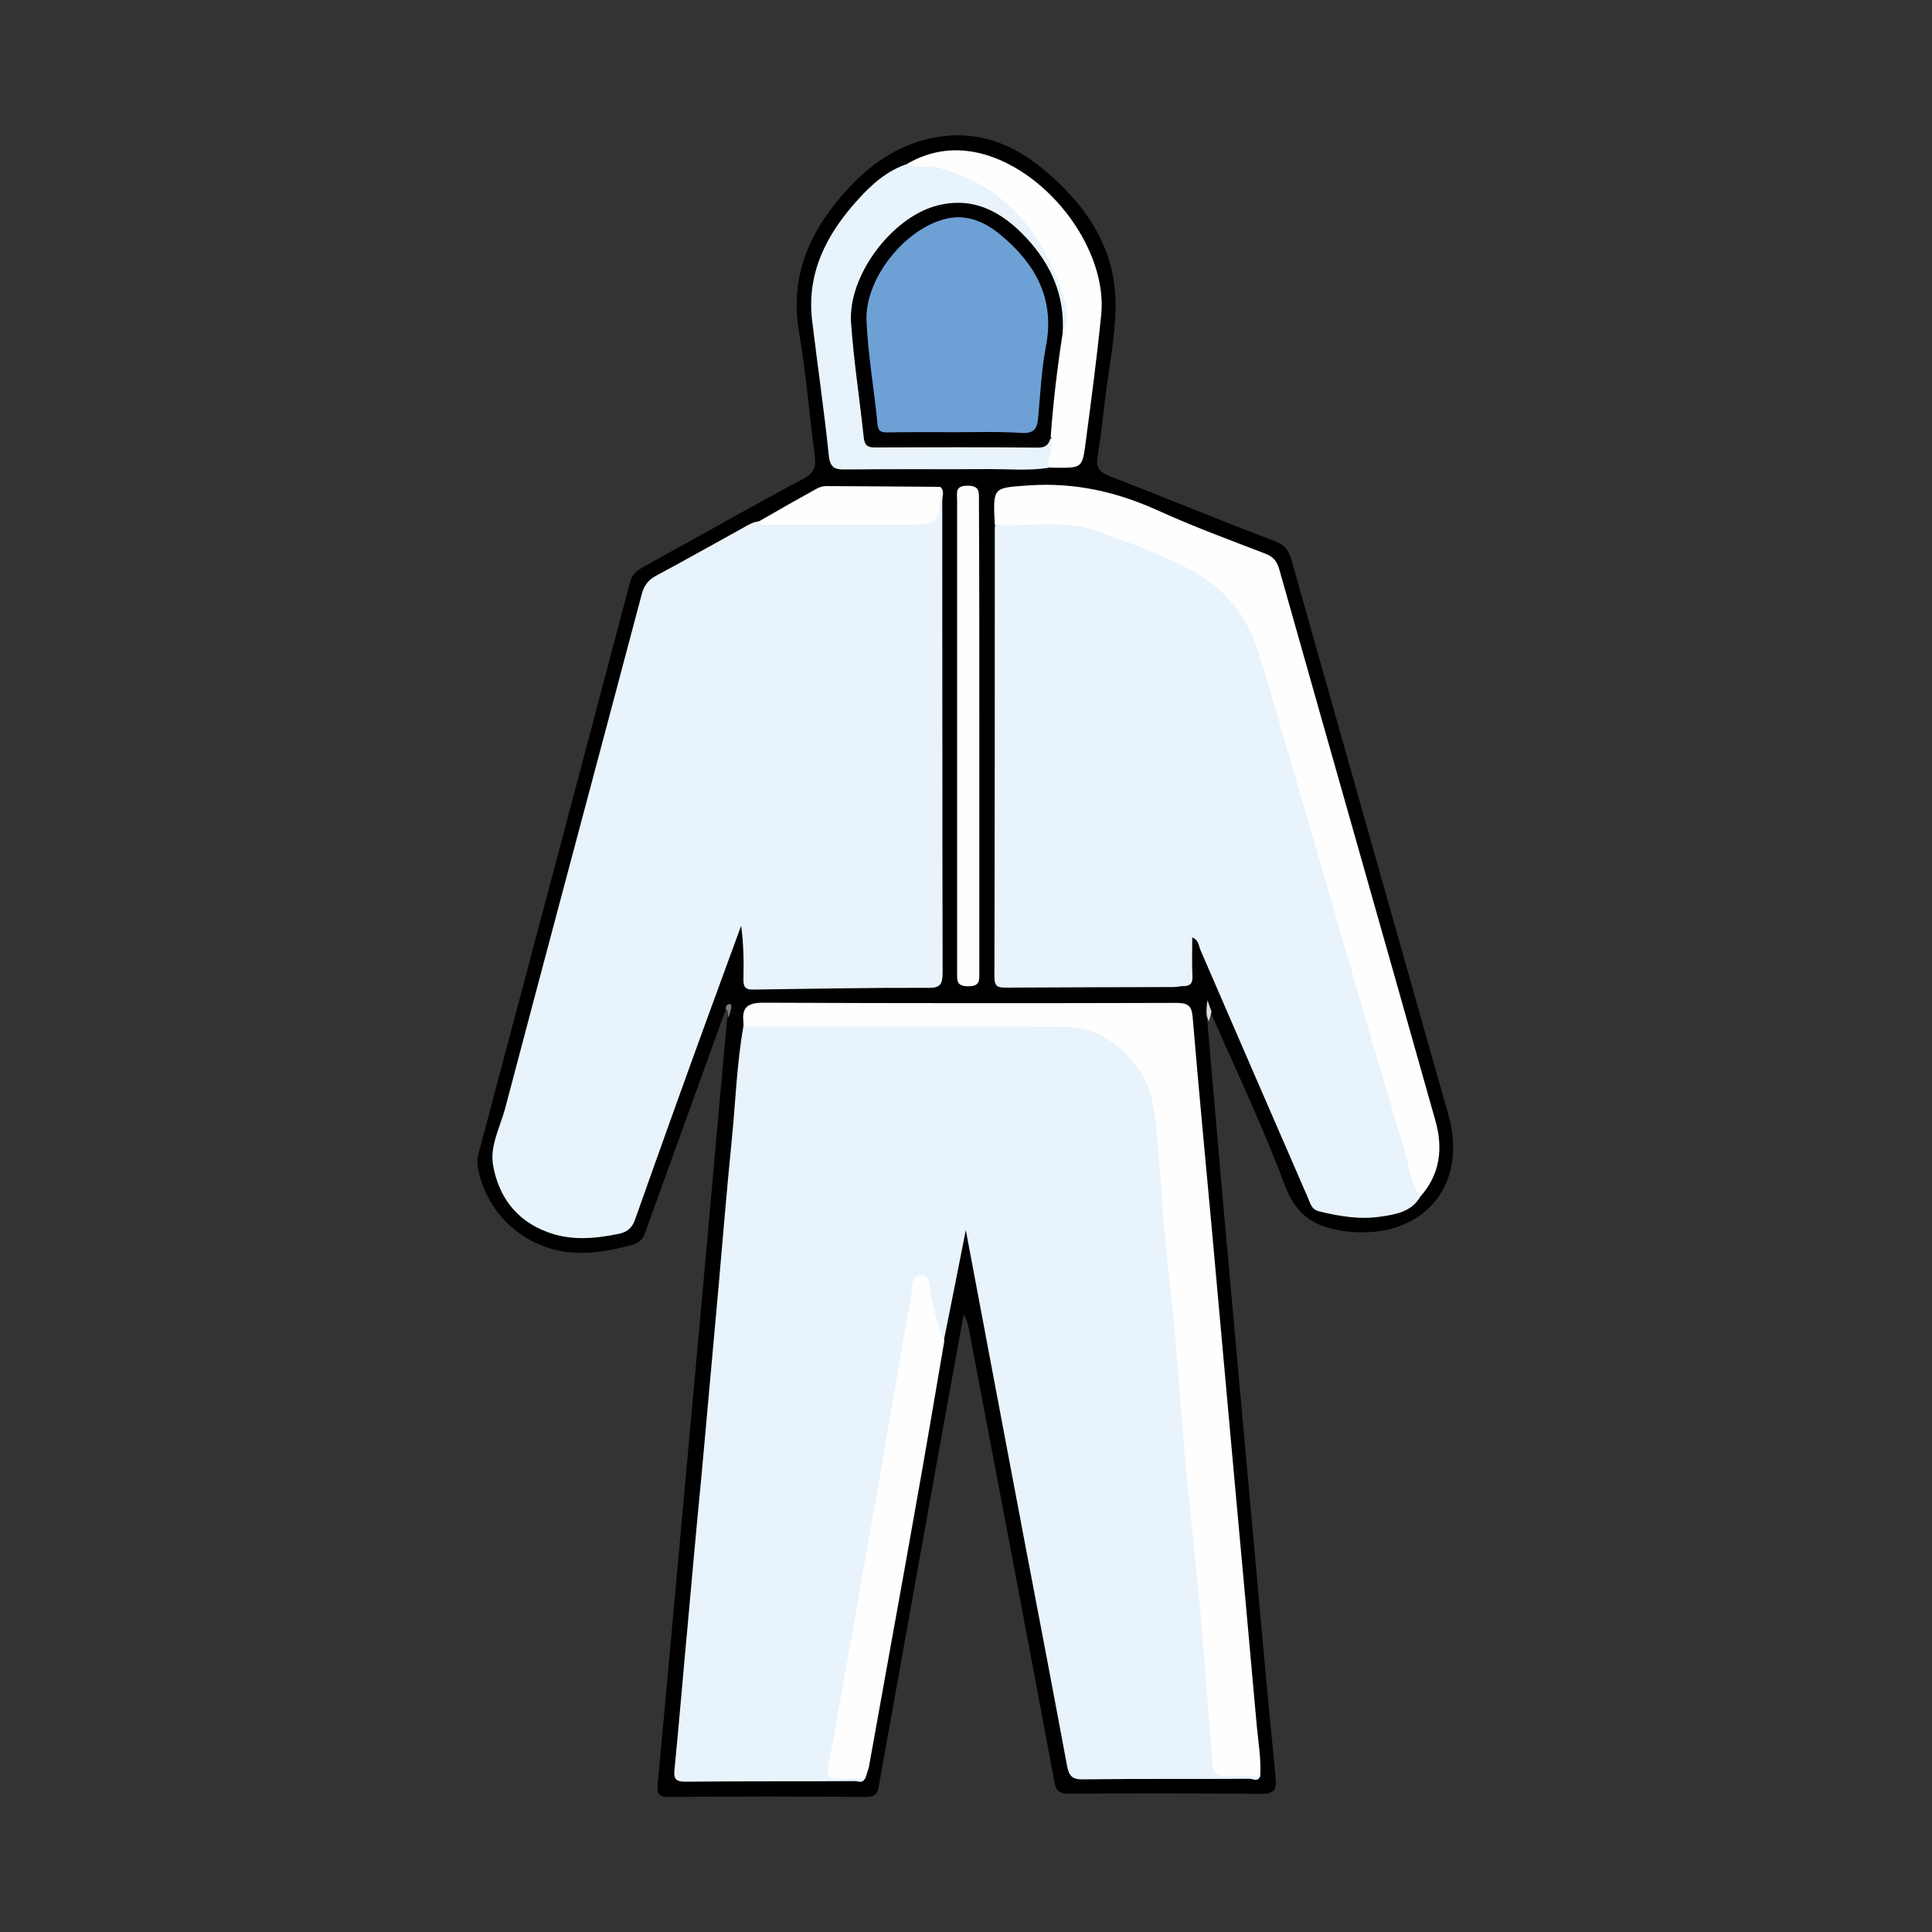 <?xml version="1.0" encoding="utf-8"?>
<!-- Generator: Adobe Illustrator 27.9.0, SVG Export Plug-In . SVG Version: 6.00 Build 0)  -->
<svg version="1.1" id="图层_1" xmlns="http://www.w3.org/2000/svg" xmlns:xlink="http://www.w3.org/1999/xlink" x="0px" y="0px"
	 viewBox="0 0 100 100" style="enable-background:new 0 0 100 100;" xml:space="preserve">
<rect x="0" y="0" width="100" height="100" fill="#333333" stroke="none"/>
<style type="text/css">
	.st0{fill:#DEDEDE;}
	.st1{fill:#797979;}
	.st2{fill:#E9F3FB;}
	.st3{fill:#FEFEFE;}
	.st4{fill:#6DA0D5;}
</style>
<g>
	<path d="M37.57,52.23c-1.39,3.86-2.79,7.72-4.18,11.58c-0.12,0.35-0.32,0.53-0.68,0.63c-1.18,0.31-2.35,0.53-3.58,0.33
		c-2.23-0.38-3.96-2.07-4.39-4.31c-0.06-0.28-0.03-0.55,0.05-0.83c2.61-9.82,5.22-19.65,7.82-29.49c0.1-0.4,0.33-0.59,0.66-0.78
		c2.77-1.52,5.51-3.09,8.3-4.57c0.57-0.31,0.68-0.62,0.6-1.2c-0.28-2.17-0.46-4.35-0.83-6.51c-0.46-2.92,0.65-5.24,2.53-7.29
		c1.32-1.44,2.9-2.47,4.88-2.73c2.12-0.28,3.9,0.52,5.44,1.86c2.16,1.84,3.62,4.11,3.55,7.05c-0.03,1.54-0.34,3.07-0.53,4.59
		c-0.12,1.02-0.23,2.05-0.4,3.06c-0.09,0.53,0.06,0.81,0.59,1.01c2.86,1.11,5.71,2.29,8.59,3.38c0.5,0.19,0.71,0.46,0.85,0.95
		c2.7,9.58,5.42,19.17,8.13,28.75c1.05,3.71-1.38,6.47-5.23,6.03c-1.63-0.19-2.63-0.76-3.25-2.42c-1.13-3.04-2.55-5.99-3.85-8.98
		c-0.42,0.06-0.14,0.32-0.15,0.5c0.28,3.3,0.57,6.61,0.86,9.91c0.44,4.88,0.88,9.73,1.32,14.61c0.44,4.88,0.87,9.73,1.35,14.6
		c0.07,0.71-0.05,0.89-0.78,0.89c-3.29-0.03-6.6-0.03-9.89-0.01c-0.51,0-0.68-0.11-0.78-0.64c-1.45-7.78-2.93-15.56-4.41-23.34
		c-0.05-0.28-0.11-0.54-0.28-0.83c-0.36,2.01-0.74,4.03-1.1,6.05c-1.1,6.1-2.18,12.19-3.28,18.3c-0.06,0.45-0.19,0.63-0.67,0.63
		c-3.41-0.03-6.8-0.03-10.21,0c-0.54,0-0.62-0.17-0.58-0.66c0.41-4.33,0.79-8.66,1.19-12.99c0.44-4.84,0.88-9.69,1.32-14.53
		c0.36-4.05,0.72-8.1,1.09-12.14C37.74,52.49,37.95,52.28,37.57,52.23z"/>
	<path class="st0" d="M62.57,52.86c-0.14-0.29-0.15-0.6-0.07-1.09c0.1,0.31,0.16,0.45,0.21,0.59C62.67,52.53,62.61,52.7,62.57,52.86
		z"/>
	<path class="st1" d="M37.57,52.23c-0.02-0.11,0.03-0.22,0.14-0.25c0.15-0.05,0.15,0.09,0.14,0.18c-0.03,0.17-0.09,0.34-0.14,0.51
		C37.64,52.54,37.74,52.33,37.57,52.23z"/>
	<path class="st2" d="M65.23,91.93c-0.11,0.32-0.38,0.14-0.55,0.14c-2.89,0.02-5.76-0.01-8.64,0.03c-0.58,0.01-0.71-0.22-0.81-0.7
		c-0.72-3.88-1.46-7.75-2.2-11.62c-1.01-5.31-2-10.61-3.04-16.11c-0.4,2.04-0.77,3.88-1.14,5.73c-0.44-0.24-0.51-0.69-0.63-1.1
		c-0.19-0.61-0.22-1.26-0.48-1.87c-0.37,0.11-0.34,0.41-0.37,0.64c-1.19,6.78-2.39,13.57-3.58,20.34c-0.21,1.21-0.42,2.43-0.64,3.65
		c-0.1,0.58,0.08,0.81,0.67,0.78c0.33-0.02,0.68-0.05,0.95,0.21c-0.11,0.28-0.35,0.14-0.53,0.14c-2.92,0.02-5.82,0-8.73,0.03
		c-0.5,0-0.65-0.11-0.6-0.61c0.25-2.55,0.46-5.11,0.7-7.67c0.23-2.56,0.46-5.12,0.71-7.68c0.28-3.17,0.58-6.35,0.86-9.52
		c0.23-2.56,0.43-5.12,0.69-7.67c0.2-1.99,0.26-3.98,0.61-5.96c0.35-0.29,0.77-0.23,1.19-0.23c5.02-0.01,10.04-0.01,15.07,0
		c2.81,0,5.02,1.99,5.3,4.81c0.45,4.76,0.85,9.54,1.28,14.3c0.34,3.71,0.68,7.43,1.01,11.15c0.22,2.51,0.45,5.02,0.67,7.54
		c0.08,0.92,0.14,0.98,1.07,1.01C64.45,91.7,64.88,91.63,65.23,91.93z"/>
	<path class="st2" d="M48.67,25.2c0.24,0.21,0.1,0.48,0.1,0.71c0.01,8.14,0,16.27,0.02,24.41c0,0.62-0.11,0.83-0.78,0.81
		c-3.01-0.01-6.02,0.05-9.03,0.09c-0.45,0.01-0.51-0.2-0.5-0.57c0.02-0.89,0.01-1.8-0.12-2.73c-0.58,1.6-1.17,3.18-1.75,4.78
		c-1.26,3.46-2.5,6.92-3.73,10.4c-0.15,0.43-0.38,0.66-0.84,0.76c-1.26,0.26-2.49,0.37-3.71-0.09c-1.63-0.6-2.53-1.86-2.81-3.47
		c-0.17-0.98,0.36-1.95,0.62-2.91c2.34-8.87,4.72-17.74,7.07-26.61c0.12-0.46,0.33-0.76,0.75-0.98c1.51-0.81,3.01-1.66,4.52-2.49
		c0.25-0.14,0.49-0.29,0.77-0.32c2.34-0.19,4.68-0.03,7.03-0.09c0.15,0,0.31,0.01,0.46,0c0.49-0.02,1.02,0.14,1.44-0.11
		c0.48-0.28,0.17-0.86,0.32-1.28C48.54,25.41,48.58,25.29,48.67,25.2z"/>
	<path class="st2" d="M73.52,61.93c-0.46,0.81-1.32,0.94-2.12,1.05c-1.05,0.15-2.09-0.03-3.12-0.28c-0.42-0.1-0.46-0.44-0.59-0.72
		c-1.86-4.27-3.71-8.55-5.56-12.82c-0.09-0.22-0.09-0.51-0.42-0.64c0,0.7-0.02,1.36,0.01,2c0.02,0.37-0.11,0.52-0.46,0.52
		c-0.18,0-0.35,0.05-0.53,0.05c-2.89,0.01-5.77,0.01-8.64,0.03c-0.43,0-0.62-0.03-0.62-0.57c0.02-7.75,0.02-15.5,0.02-23.24
		c0-0.05,0.02-0.1,0.02-0.15C51.59,27.07,51.7,27,51.83,27c1.95-0.01,3.9-0.28,5.78,0.54c1.24,0.55,2.55,0.96,3.77,1.56
		c2.03,1.01,3.38,2.59,4.02,4.75c1.72,5.82,3.42,11.64,5.11,17.47c0.93,3.18,1.87,6.36,2.79,9.55C73.4,61.23,73.5,61.57,73.52,61.93
		z"/>
	<path class="st3" d="M65.23,91.93c-0.57,0-1.14-0.03-1.7,0.01c-0.52,0.03-0.75-0.19-0.78-0.71c-0.2-2.6-0.4-5.21-0.62-7.8
		c-0.23-2.52-0.52-5.04-0.76-7.55c-0.18-2.04-0.31-4.08-0.49-6.12c-0.17-1.96-0.41-3.92-0.59-5.87c-0.14-1.43-0.2-2.85-0.34-4.28
		c-0.15-1.65-0.14-3.35-1.35-4.71c-0.93-1.03-2.01-1.75-3.44-1.75c-5.56-0.02-11.12-0.01-16.68-0.01c0-0.08,0.01-0.15,0-0.23
		c-0.09-0.77,0.22-1.01,1.03-1.01c7.13,0.03,14.27,0.03,21.39,0.01c0.58,0,0.78,0.14,0.83,0.72c0.31,3.69,0.66,7.38,1,11.05
		c0.38,4.25,0.77,8.5,1.15,12.74c0.4,4.3,0.78,8.6,1.17,12.9C65.13,90.18,65.28,91.04,65.23,91.93z"/>
	<path class="st3" d="M73.52,61.93c-0.52-0.72-0.59-1.62-0.84-2.43c-1.12-3.71-2.18-7.42-3.27-11.14c-1.4-4.82-2.79-9.65-4.22-14.46
		c-0.59-1.98-1.81-3.51-3.66-4.46c-1.53-0.79-3.16-1.38-4.76-1.96c-1.72-0.61-3.53-0.2-5.28-0.32c-0.1-2-0.1-1.9,1.82-2.04
		c2.35-0.15,4.5,0.34,6.62,1.3c1.82,0.83,3.7,1.52,5.57,2.24c0.42,0.16,0.59,0.4,0.71,0.79c2.69,9.53,5.41,19.05,8.09,28.57
		C74.7,59.44,74.54,60.79,73.52,61.93z"/>
	<path class="st2" d="M54.24,24.22c-1,0.15-1.99,0.06-3,0.06c-2.49,0.02-5-0.01-7.49,0.02c-0.53,0.01-0.78-0.08-0.85-0.71
		c-0.24-2.32-0.58-4.63-0.86-6.96c-0.31-2.49,0.74-4.5,2.35-6.28c0.72-0.8,1.53-1.53,2.59-1.87c2.82-0.28,4.78,1.22,6.44,3.21
		c0.95,1.14,1.57,2.46,1.86,3.93c0.08,0.41,0.12,0.81,0.07,1.22c-0.03,0.19,0,0.51-0.38,0.41c-0.14-0.17-0.15-0.38-0.16-0.58
		c-0.15-2.01-1.07-3.62-2.61-4.9c-1.66-1.38-3.78-1.34-5.42,0.08c-1.97,1.7-2.84,3.78-2.35,6.4c0.24,1.26,0.32,2.55,0.45,3.84
		c0.06,0.6,0.28,0.87,0.91,0.86c2.49-0.02,5-0.02,7.49,0c0.43,0,0.76-0.28,1.18-0.25C54.73,23.24,54.59,23.74,54.24,24.22z"/>
	<path class="st3" d="M44.78,92.07c-0.49,0-0.97-0.01-1.46,0c-0.4,0.01-0.54-0.14-0.46-0.55c0.81-4.49,1.61-8.99,2.4-13.49
		c0.64-3.67,1.26-7.34,1.91-11.01c0.07-0.35-0.05-0.98,0.48-1.01c0.54-0.02,0.44,0.63,0.52,0.97c0.18,0.83,0.34,1.64,0.71,2.42
		c-0.49,2.84-0.96,5.67-1.47,8.5c-0.8,4.53-1.63,9.05-2.44,13.58C44.91,91.69,44.84,91.88,44.78,92.07z"/>
	<path class="st3" d="M55,17.27c0.46-0.89,0.11-1.79-0.18-2.59c-1.12-3.02-3.1-5.19-6.35-6.02c-0.5-0.12-1.03,0.12-1.5-0.19
		c1.24-0.71,2.55-0.87,3.94-0.49c3.44,0.96,6.41,4.98,6.09,8.29c-0.22,2.23-0.52,4.45-0.81,6.66c-0.17,1.29-0.19,1.29-1.55,1.28
		c-0.12,0-0.26-0.01-0.38-0.01c-0.03-0.52,0.28-1.02,0.15-1.56c-0.22-0.23-0.22-0.52-0.19-0.79c0.16-1.32,0.28-2.64,0.46-3.96
		C54.68,17.64,54.74,17.39,55,17.27z"/>
	<path class="st3" d="M50.69,38.15c0,4.07,0,8.13,0,12.2c0,0.41,0.03,0.7-0.58,0.7c-0.62,0-0.57-0.32-0.57-0.71
		c0-8.16,0-16.31,0-24.46c0-0.37-0.12-0.74,0.53-0.74s0.6,0.32,0.6,0.75C50.69,29.97,50.69,34.06,50.69,38.15z"/>
	<path class="st3" d="M48.67,25.2c-0.03,1.96-0.03,1.96-1.98,1.96c-2.22,0-4.44,0-6.65,0c-0.27,0-0.58,0.1-0.8-0.15
		c1-0.58,1.99-1.14,3-1.7c0.15-0.09,0.34-0.15,0.51-0.15C44.72,25.17,46.7,25.18,48.67,25.2z"/>
	<path d="M55,17.27c-0.28,1.79-0.49,3.59-0.62,5.38c-0.09,0.35-0.23,0.52-0.67,0.52c-2.8-0.03-5.61-0.02-8.41-0.01
		c-0.38,0-0.54-0.09-0.59-0.49c-0.21-1.99-0.52-3.97-0.66-5.97c-0.16-2.41,2.06-5.39,4.38-6.04c1.92-0.53,3.42,0.29,4.68,1.64
		C54.42,13.7,55.13,15.33,55,17.27z"/>
	<path class="st4" d="M49.48,22.37c-1.19,0-2.37-0.01-3.54,0.01c-0.34,0.01-0.5-0.07-0.52-0.44c-0.18-1.79-0.49-3.55-0.57-5.34
		c-0.09-2.18,1.99-4.78,4.13-5.28c1.09-0.26,2.04,0.19,2.84,0.86c1.78,1.49,2.79,3.29,2.32,5.74c-0.24,1.23-0.29,2.49-0.41,3.75
		c-0.05,0.54-0.24,0.77-0.84,0.74C51.74,22.33,50.62,22.37,49.48,22.37z"/>
</g>
</svg>
